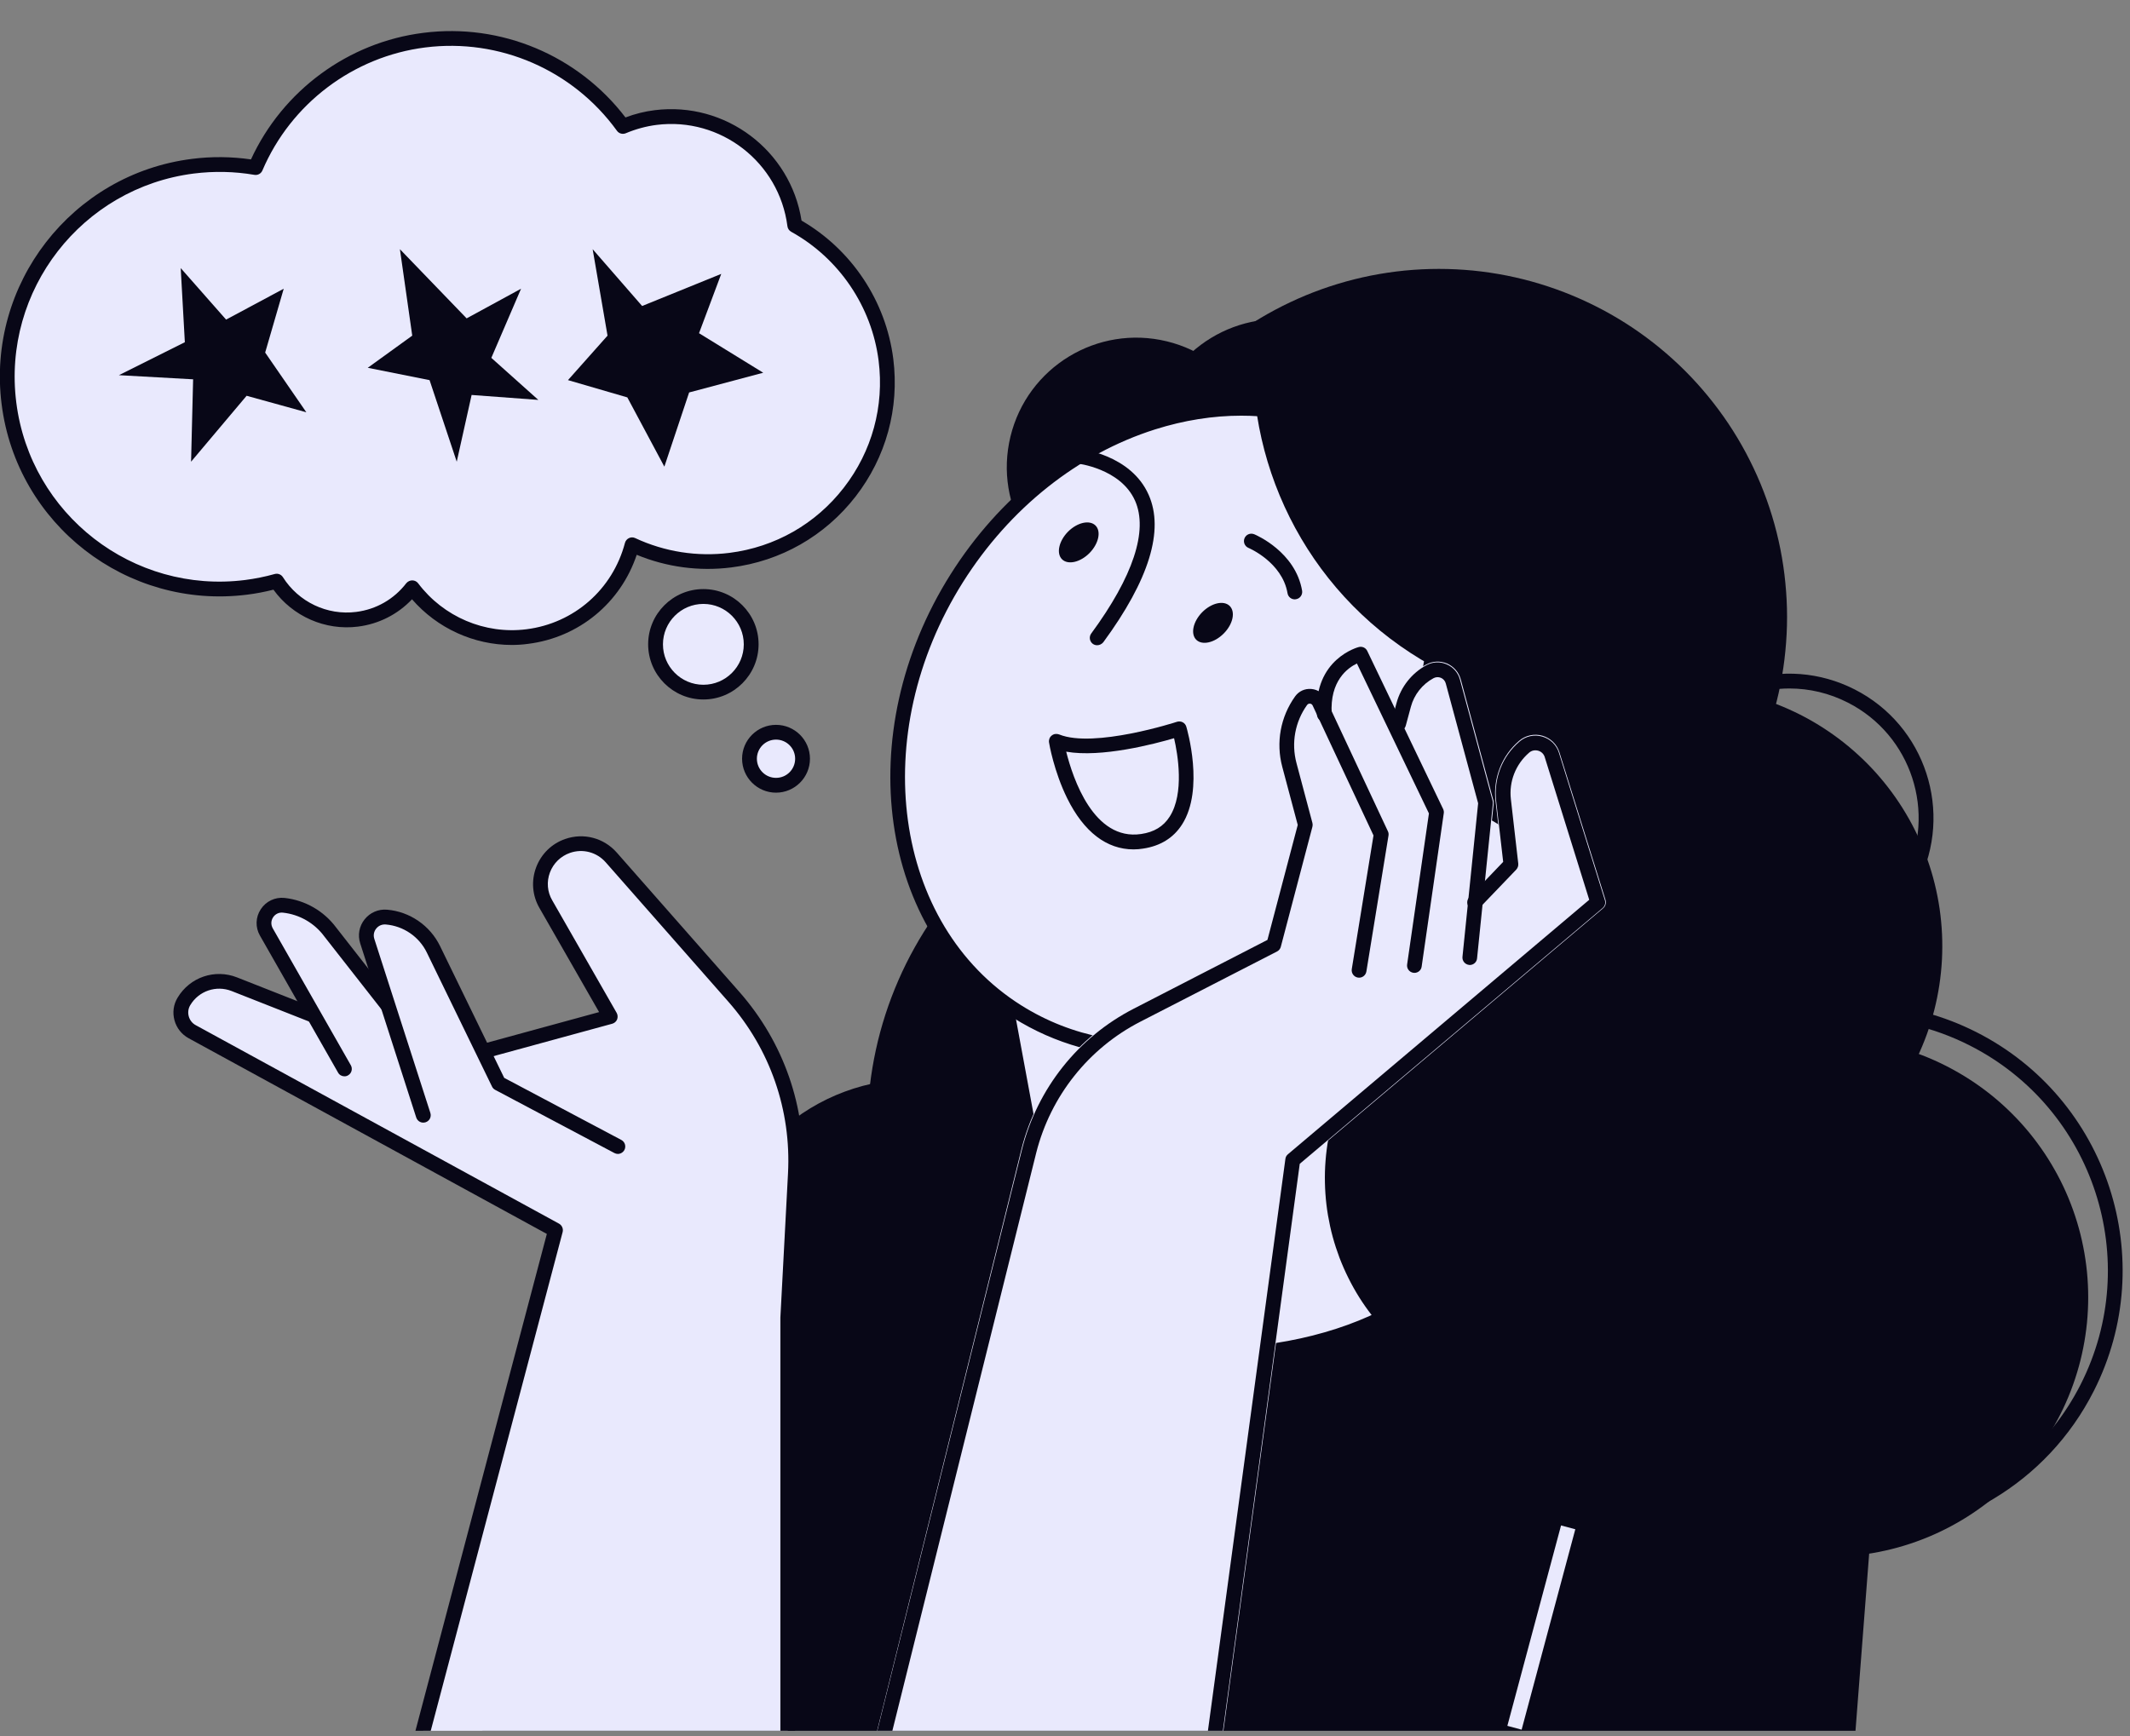 <svg xmlns="http://www.w3.org/2000/svg" xmlns:xlink="http://www.w3.org/1999/xlink" width="287" viewBox="0 0 215.25 175.5" height="234" preserveAspectRatio="xMidYMid meet"><rect x="0" y="0" width="215.25" height="175.5" fill="#808080" stroke="none"/><defs><clipPath id="e4f968d30f"><path d="M 160 101 L 214.488 101 L 214.488 156 L 160 156 Z M 160 101 " clip-rule="nonzero"></path></clipPath><clipPath id="d189170d8f"><path d="M 48 109 L 191 109 L 191 174.945 L 48 174.945 Z M 48 109 " clip-rule="nonzero"></path></clipPath><clipPath id="294b078ac9"><path d="M 152 154 L 160 154 L 160 174.945 L 152 174.945 Z M 152 154 " clip-rule="nonzero"></path></clipPath><clipPath id="439aeb7502"><path d="M 18 85 L 81 85 L 81 174.945 L 18 174.945 Z M 18 85 " clip-rule="nonzero"></path></clipPath><clipPath id="eb7b00d236"><path d="M 17 84 L 82 84 L 82 174.945 L 17 174.945 Z M 17 84 " clip-rule="nonzero"></path></clipPath><clipPath id="a7c288a8d5"><path d="M 88 65 L 163 65 L 163 174.945 L 88 174.945 Z M 88 65 " clip-rule="nonzero"></path></clipPath><clipPath id="6026a26d32"><path d="M 121 74 L 163 74 L 163 174.945 L 121 174.945 Z M 121 74 " clip-rule="nonzero"></path></clipPath><clipPath id="635bc41e88"><path d="M 88 69 L 141 69 L 141 174.945 L 88 174.945 Z M 88 69 " clip-rule="nonzero"></path></clipPath><clipPath id="72e7d03db4"><path d="M 0 3.047 L 90 3.047 L 90 65 L 0 65 Z M 0 3.047 " clip-rule="nonzero"></path></clipPath><clipPath id="cf4a80f032"><path d="M 0 3.047 L 91 3.047 L 91 66 L 0 66 Z M 0 3.047 " clip-rule="nonzero"></path></clipPath></defs><path fill="#080717" d="M 154.816 90.797 C 155.582 91.766 156.297 92.77 156.961 93.805 C 157.629 94.844 158.242 95.91 158.801 97.008 C 159.363 98.105 159.867 99.227 160.316 100.375 C 160.77 101.523 161.16 102.691 161.496 103.875 C 161.832 105.062 162.109 106.262 162.328 107.473 C 162.547 108.688 162.703 109.91 162.801 111.137 C 162.898 112.367 162.938 113.598 162.914 114.828 C 162.891 116.062 162.809 117.289 162.664 118.516 C 162.52 119.738 162.316 120.953 162.055 122.156 C 161.793 123.359 161.469 124.551 161.09 125.723 C 160.711 126.895 160.273 128.047 159.781 129.176 C 159.289 130.305 158.742 131.41 158.141 132.484 C 157.539 133.562 156.887 134.605 156.184 135.617 C 155.48 136.629 154.727 137.605 153.93 138.543 C 153.129 139.48 152.285 140.375 151.398 141.23 C 150.512 142.086 149.582 142.898 148.613 143.66 C 147.648 144.426 146.645 145.141 145.609 145.805 C 144.57 146.473 143.504 147.082 142.406 147.645 C 141.309 148.207 140.184 148.711 139.039 149.16 C 137.891 149.613 136.723 150.004 135.539 150.34 C 134.352 150.676 133.152 150.953 131.938 151.172 C 130.727 151.391 129.504 151.547 128.277 151.645 C 127.047 151.742 125.816 151.781 124.586 151.758 C 123.352 151.734 122.125 151.652 120.898 151.508 C 119.676 151.363 118.461 151.16 117.258 150.898 C 116.051 150.637 114.863 150.312 113.691 149.934 C 112.52 149.555 111.367 149.117 110.238 148.625 C 109.109 148.133 108.004 147.586 106.93 146.984 C 105.852 146.383 104.809 145.73 103.797 145.027 C 102.785 144.324 101.809 143.57 100.871 142.773 C 99.934 141.973 99.035 141.129 98.184 140.242 C 97.328 139.352 96.516 138.426 95.754 137.457 C 94.988 136.492 94.273 135.488 93.609 134.453 C 92.941 133.414 92.328 132.348 91.77 131.25 C 91.207 130.152 90.703 129.027 90.254 127.883 C 89.801 126.734 89.41 125.566 89.074 124.383 C 88.738 123.195 88.461 121.996 88.242 120.781 C 88.023 119.57 87.867 118.348 87.77 117.121 C 87.672 115.891 87.633 114.66 87.656 113.426 C 87.68 112.195 87.762 110.969 87.906 109.742 C 88.051 108.52 88.254 107.305 88.516 106.102 C 88.777 104.895 89.102 103.707 89.48 102.535 C 89.859 101.363 90.297 100.211 90.789 99.082 C 91.281 97.949 91.828 96.848 92.43 95.773 C 93.031 94.695 93.684 93.652 94.387 92.641 C 95.09 91.629 95.844 90.652 96.641 89.715 C 97.441 88.777 98.285 87.879 99.172 87.023 C 100.059 86.168 100.988 85.359 101.953 84.598 C 102.922 83.832 103.926 83.117 104.961 82.453 C 106 81.785 107.066 81.172 108.164 80.613 C 109.262 80.051 110.387 79.547 111.531 79.094 C 112.68 78.645 113.848 78.25 115.031 77.914 C 116.219 77.582 117.418 77.305 118.633 77.086 C 119.844 76.867 121.066 76.711 122.293 76.613 C 123.523 76.512 124.754 76.477 125.984 76.5 C 127.219 76.523 128.445 76.605 129.672 76.75 C 130.895 76.891 132.109 77.098 133.312 77.359 C 134.52 77.621 135.707 77.941 136.879 78.324 C 138.051 78.703 139.203 79.141 140.332 79.633 C 141.461 80.125 142.566 80.672 143.641 81.273 C 144.719 81.875 145.762 82.527 146.773 83.23 C 147.785 83.934 148.762 84.684 149.699 85.484 C 150.637 86.285 151.535 87.129 152.387 88.016 C 153.242 88.902 154.055 89.832 154.816 90.797 Z M 154.816 90.797 " fill-opacity="1" fill-rule="nonzero"></path><path fill="#080717" d="M 136.191 134.141 C 136.191 134.883 136.156 135.625 136.086 136.363 C 136.012 137.105 135.902 137.84 135.758 138.566 C 135.613 139.297 135.434 140.016 135.215 140.727 C 135 141.438 134.75 142.137 134.465 142.82 C 134.184 143.508 133.863 144.18 133.516 144.836 C 133.164 145.488 132.785 146.125 132.371 146.742 C 131.957 147.359 131.516 147.957 131.043 148.531 C 130.574 149.105 130.074 149.656 129.551 150.18 C 129.023 150.707 128.473 151.203 127.898 151.676 C 127.324 152.148 126.73 152.59 126.113 153 C 125.496 153.414 124.859 153.797 124.203 154.145 C 123.547 154.496 122.879 154.812 122.191 155.098 C 121.504 155.383 120.805 155.633 120.094 155.848 C 119.383 156.062 118.664 156.242 117.938 156.387 C 117.207 156.535 116.473 156.641 115.734 156.715 C 114.996 156.789 114.254 156.824 113.512 156.824 C 112.77 156.824 112.027 156.789 111.289 156.715 C 110.547 156.641 109.812 156.535 109.086 156.387 C 108.355 156.242 107.637 156.062 106.926 155.848 C 106.215 155.633 105.516 155.383 104.832 155.098 C 104.145 154.812 103.473 154.496 102.816 154.145 C 102.164 153.797 101.527 153.414 100.91 153 C 100.293 152.59 99.695 152.148 99.121 151.676 C 98.547 151.203 97.996 150.707 97.473 150.18 C 96.945 149.656 96.449 149.105 95.977 148.531 C 95.504 147.957 95.062 147.359 94.652 146.742 C 94.238 146.125 93.855 145.488 93.508 144.836 C 93.156 144.18 92.84 143.508 92.555 142.82 C 92.27 142.137 92.02 141.438 91.805 140.727 C 91.59 140.016 91.41 139.297 91.266 138.566 C 91.117 137.84 91.012 137.105 90.938 136.363 C 90.863 135.625 90.828 134.883 90.828 134.141 C 90.828 133.398 90.863 132.656 90.938 131.918 C 91.012 131.18 91.117 130.445 91.266 129.715 C 91.41 128.988 91.59 128.27 91.805 127.559 C 92.02 126.848 92.27 126.148 92.555 125.461 C 92.84 124.773 93.156 124.105 93.508 123.449 C 93.855 122.793 94.238 122.156 94.652 121.539 C 95.062 120.922 95.504 120.328 95.977 119.754 C 96.449 119.18 96.945 118.629 97.473 118.102 C 97.996 117.578 98.547 117.078 99.121 116.609 C 99.695 116.137 100.293 115.695 100.91 115.281 C 101.527 114.867 102.164 114.488 102.816 114.137 C 103.473 113.789 104.145 113.469 104.832 113.188 C 105.516 112.902 106.215 112.652 106.926 112.438 C 107.637 112.219 108.355 112.039 109.086 111.895 C 109.812 111.75 110.547 111.641 111.289 111.566 C 112.027 111.496 112.77 111.461 113.512 111.461 C 114.254 111.461 114.996 111.496 115.734 111.566 C 116.473 111.641 117.207 111.75 117.938 111.895 C 118.664 112.039 119.383 112.219 120.094 112.438 C 120.805 112.652 121.504 112.902 122.191 113.188 C 122.879 113.469 123.547 113.789 124.203 114.137 C 124.859 114.488 125.496 114.867 126.113 115.281 C 126.73 115.695 127.324 116.137 127.898 116.609 C 128.473 117.078 129.023 117.578 129.551 118.102 C 130.074 118.629 130.574 119.176 131.043 119.754 C 131.516 120.328 131.957 120.922 132.371 121.539 C 132.785 122.156 133.164 122.793 133.516 123.449 C 133.863 124.105 134.184 124.773 134.465 125.461 C 134.75 126.148 135 126.848 135.215 127.559 C 135.434 128.27 135.613 128.988 135.758 129.715 C 135.902 130.445 136.012 131.18 136.086 131.918 C 136.156 132.656 136.191 133.398 136.191 134.141 Z M 136.191 134.141 " fill-opacity="1" fill-rule="nonzero"></path><path fill="#080717" d="M 185.746 74.613 C 186.438 75.129 187.098 75.676 187.73 76.254 C 188.367 76.832 188.973 77.441 189.547 78.078 C 190.121 78.719 190.664 79.383 191.172 80.074 C 191.68 80.766 192.156 81.48 192.594 82.219 C 193.035 82.957 193.438 83.715 193.801 84.496 C 194.164 85.273 194.492 86.066 194.777 86.875 C 195.066 87.688 195.312 88.508 195.516 89.34 C 195.723 90.176 195.887 91.02 196.012 91.867 C 196.133 92.719 196.215 93.574 196.254 94.43 C 196.293 95.289 196.289 96.148 196.246 97.004 C 196.199 97.863 196.113 98.715 195.984 99.566 C 195.855 100.414 195.684 101.258 195.473 102.09 C 195.262 102.922 195.012 103.742 194.719 104.551 C 194.426 105.355 194.094 106.148 193.727 106.926 C 193.355 107.699 192.949 108.453 192.504 109.191 C 192.059 109.926 191.582 110.637 191.066 111.324 C 190.555 112.016 190.008 112.676 189.426 113.309 C 188.848 113.945 188.238 114.551 187.602 115.125 C 186.961 115.699 186.297 116.242 185.605 116.75 C 184.914 117.262 184.199 117.734 183.461 118.172 C 182.723 118.613 181.965 119.016 181.188 119.379 C 180.41 119.742 179.613 120.07 178.805 120.355 C 177.996 120.645 177.172 120.891 176.34 121.094 C 175.504 121.301 174.664 121.465 173.812 121.59 C 172.961 121.711 172.109 121.793 171.25 121.832 C 170.391 121.871 169.535 121.867 168.676 121.824 C 167.816 121.777 166.965 121.691 166.113 121.562 C 165.266 121.434 164.426 121.266 163.594 121.051 C 162.758 120.84 161.938 120.59 161.133 120.297 C 160.324 120.004 159.531 119.672 158.758 119.305 C 157.98 118.934 157.227 118.527 156.492 118.082 C 155.754 117.637 155.043 117.16 154.355 116.645 C 153.668 116.133 153.004 115.586 152.371 115.004 C 151.734 114.426 151.133 113.816 150.555 113.18 C 149.98 112.539 149.441 111.875 148.93 111.184 C 148.422 110.492 147.945 109.777 147.508 109.039 C 147.066 108.301 146.668 107.543 146.301 106.766 C 145.938 105.988 145.609 105.191 145.324 104.383 C 145.039 103.574 144.793 102.75 144.586 101.918 C 144.379 101.082 144.215 100.242 144.09 99.391 C 143.969 98.539 143.887 97.688 143.848 96.828 C 143.809 95.969 143.812 95.113 143.855 94.254 C 143.902 93.398 143.988 92.543 144.117 91.695 C 144.246 90.844 144.418 90.004 144.629 89.172 C 144.84 88.34 145.09 87.52 145.383 86.711 C 145.676 85.902 146.008 85.109 146.375 84.336 C 146.746 83.559 147.152 82.805 147.598 82.07 C 148.043 81.332 148.52 80.621 149.035 79.934 C 149.551 79.246 150.098 78.582 150.676 77.949 C 151.254 77.312 151.863 76.711 152.5 76.137 C 153.141 75.559 153.805 75.02 154.496 74.508 C 155.188 74 155.902 73.523 156.641 73.086 C 157.379 72.648 158.137 72.246 158.914 71.879 C 159.695 71.516 160.488 71.191 161.297 70.902 C 162.105 70.617 162.93 70.371 163.762 70.164 C 164.598 69.957 165.438 69.793 166.289 69.672 C 167.141 69.547 167.992 69.465 168.852 69.426 C 169.711 69.387 170.57 69.391 171.426 69.434 C 172.285 69.48 173.137 69.566 173.988 69.695 C 174.836 69.824 175.676 69.996 176.512 70.207 C 177.344 70.418 178.164 70.672 178.973 70.961 C 179.777 71.254 180.57 71.586 181.348 71.957 C 182.121 72.324 182.875 72.73 183.613 73.176 C 184.348 73.621 185.059 74.102 185.746 74.613 Z M 185.746 74.613 " fill-opacity="1" fill-rule="nonzero"></path><path fill="#080717" d="M 203.344 112.586 C 203.953 113.191 204.527 113.828 205.074 114.492 C 205.617 115.156 206.129 115.848 206.605 116.559 C 207.082 117.273 207.523 118.012 207.93 118.77 C 208.336 119.527 208.703 120.301 209.031 121.094 C 209.359 121.891 209.648 122.695 209.898 123.52 C 210.148 124.34 210.355 125.172 210.523 126.016 C 210.691 126.859 210.816 127.707 210.902 128.562 C 210.984 129.418 211.027 130.273 211.027 131.133 C 211.027 131.992 210.984 132.848 210.902 133.703 C 210.816 134.559 210.691 135.406 210.523 136.25 C 210.355 137.094 210.148 137.926 209.898 138.746 C 209.648 139.57 209.359 140.379 209.031 141.172 C 208.703 141.965 208.336 142.742 207.93 143.496 C 207.523 144.254 207.082 144.992 206.605 145.707 C 206.129 146.422 205.617 147.109 205.074 147.773 C 204.527 148.438 203.953 149.074 203.344 149.68 C 202.738 150.289 202.102 150.863 201.438 151.41 C 200.773 151.953 200.086 152.465 199.371 152.941 C 198.656 153.422 197.918 153.859 197.16 154.266 C 196.402 154.672 195.629 155.039 194.836 155.367 C 194.043 155.695 193.234 155.984 192.41 156.234 C 191.59 156.484 190.758 156.691 189.914 156.859 C 189.07 157.027 188.223 157.152 187.367 157.238 C 186.512 157.32 185.656 157.363 184.797 157.363 C 183.938 157.363 183.082 157.32 182.227 157.238 C 181.371 157.152 180.523 157.027 179.68 156.859 C 178.836 156.691 178.004 156.484 177.184 156.234 C 176.359 155.984 175.555 155.695 174.758 155.367 C 173.965 155.039 173.191 154.672 172.434 154.266 C 171.676 153.859 170.938 153.422 170.223 152.941 C 169.512 152.465 168.82 151.953 168.156 151.41 C 167.492 150.863 166.855 150.289 166.25 149.68 C 165.641 149.074 165.066 148.438 164.52 147.773 C 163.977 147.109 163.465 146.422 162.988 145.707 C 162.512 144.992 162.07 144.254 161.664 143.496 C 161.258 142.742 160.891 141.965 160.562 141.172 C 160.234 140.379 159.945 139.57 159.695 138.746 C 159.445 137.926 159.238 137.094 159.07 136.25 C 158.902 135.406 158.777 134.559 158.691 133.703 C 158.609 132.848 158.566 131.992 158.566 131.133 C 158.566 130.273 158.609 129.418 158.691 128.562 C 158.777 127.707 158.902 126.859 159.07 126.016 C 159.238 125.172 159.445 124.34 159.695 123.52 C 159.945 122.695 160.234 121.891 160.562 121.094 C 160.891 120.301 161.258 119.527 161.664 118.77 C 162.07 118.012 162.512 117.273 162.988 116.559 C 163.465 115.848 163.977 115.156 164.52 114.492 C 165.066 113.828 165.641 113.191 166.25 112.586 C 166.855 111.977 167.492 111.402 168.156 110.855 C 168.82 110.312 169.512 109.801 170.223 109.324 C 170.938 108.848 171.676 108.406 172.434 108 C 173.191 107.594 173.965 107.227 174.758 106.898 C 175.555 106.57 176.359 106.281 177.184 106.031 C 178.004 105.781 178.836 105.574 179.68 105.406 C 180.523 105.238 181.371 105.113 182.227 105.031 C 183.082 104.945 183.938 104.902 184.797 104.902 C 185.656 104.902 186.512 104.945 187.367 105.031 C 188.223 105.113 189.07 105.238 189.914 105.406 C 190.758 105.574 191.59 105.781 192.41 106.031 C 193.234 106.281 194.043 106.57 194.836 106.898 C 195.629 107.227 196.402 107.594 197.16 108 C 197.918 108.406 198.656 108.848 199.371 109.324 C 200.086 109.801 200.773 110.312 201.438 110.855 C 202.102 111.402 202.738 111.977 203.344 112.586 Z M 203.344 112.586 " fill-opacity="1" fill-rule="nonzero"></path><g clip-path="url(#e4f968d30f)"><path fill="#080717" d="M 187.488 155.375 C 183.387 155.375 179.227 154.434 175.324 152.457 C 162.059 145.727 156.738 129.457 163.469 116.188 C 170.199 102.922 186.465 97.605 199.738 104.332 C 213.004 111.062 218.32 127.332 211.59 140.602 C 206.84 149.977 197.332 155.375 187.488 155.375 Z M 187.57 102.922 C 178.273 102.922 169.297 108.023 164.805 116.875 C 158.449 129.406 163.469 144.77 176 151.133 C 188.535 157.488 203.898 152.469 210.262 139.938 C 216.617 127.406 211.598 112.043 199.066 105.68 C 195.375 103.805 191.449 102.922 187.57 102.922 Z M 210.926 140.273 Z M 210.926 140.273 " fill-opacity="1" fill-rule="nonzero"></path></g><path fill="#080717" d="M 180.797 97.246 C 178.578 97.246 176.34 96.738 174.223 95.672 C 170.75 93.906 168.176 90.906 166.965 87.199 C 165.754 83.504 166.062 79.551 167.824 76.078 C 169.586 72.605 172.59 70.031 176.293 68.82 C 179.992 67.609 183.941 67.918 187.414 69.68 C 194.578 73.316 197.453 82.098 193.816 89.27 C 191.246 94.324 186.113 97.246 180.797 97.246 Z M 180.836 69.59 C 179.469 69.59 178.094 69.805 176.758 70.246 C 173.434 71.328 170.738 73.645 169.152 76.758 C 167.57 79.875 167.301 83.422 168.383 86.738 C 169.465 90.062 171.781 92.758 174.898 94.34 C 181.328 97.605 189.215 95.027 192.477 88.598 C 195.742 82.168 193.164 74.281 186.734 71.016 C 184.875 70.066 182.859 69.59 180.836 69.59 Z M 193.148 88.926 Z M 193.148 88.926 " fill-opacity="1" fill-rule="nonzero"></path><path fill="#080717" d="M 170.289 37.484 C 171.102 38.301 171.875 39.152 172.605 40.043 C 173.336 40.934 174.023 41.859 174.664 42.816 C 175.305 43.777 175.895 44.762 176.438 45.777 C 176.98 46.797 177.473 47.836 177.914 48.898 C 178.355 49.965 178.742 51.047 179.078 52.152 C 179.414 53.254 179.691 54.371 179.918 55.5 C 180.141 56.633 180.312 57.77 180.422 58.918 C 180.535 60.062 180.594 61.211 180.594 62.363 C 180.594 63.516 180.535 64.668 180.422 65.812 C 180.312 66.961 180.141 68.098 179.918 69.23 C 179.691 70.359 179.414 71.477 179.078 72.578 C 178.742 73.68 178.355 74.766 177.914 75.828 C 177.473 76.895 176.98 77.934 176.438 78.953 C 175.895 79.969 175.305 80.953 174.664 81.914 C 174.023 82.871 173.336 83.797 172.605 84.688 C 171.875 85.578 171.102 86.43 170.289 87.246 C 169.473 88.059 168.621 88.832 167.73 89.562 C 166.84 90.293 165.914 90.98 164.957 91.621 C 163.996 92.262 163.012 92.852 161.996 93.395 C 160.977 93.938 159.938 94.43 158.871 94.871 C 157.809 95.312 156.723 95.699 155.621 96.035 C 154.52 96.371 153.402 96.648 152.273 96.875 C 151.141 97.098 150.004 97.27 148.855 97.379 C 147.711 97.492 146.559 97.551 145.406 97.551 C 144.254 97.551 143.105 97.492 141.961 97.379 C 140.812 97.27 139.676 97.098 138.543 96.875 C 137.414 96.648 136.297 96.371 135.195 96.035 C 134.09 95.699 133.008 95.312 131.941 94.871 C 130.879 94.43 129.84 93.938 128.82 93.395 C 127.805 92.852 126.82 92.262 125.859 91.621 C 124.902 90.98 123.977 90.293 123.086 89.562 C 122.195 88.832 121.344 88.059 120.527 87.246 C 119.715 86.43 118.941 85.578 118.211 84.688 C 117.48 83.797 116.793 82.871 116.152 81.914 C 115.512 80.953 114.922 79.969 114.379 78.953 C 113.836 77.934 113.344 76.895 112.902 75.828 C 112.461 74.766 112.074 73.68 111.738 72.578 C 111.402 71.477 111.125 70.359 110.898 69.23 C 110.676 68.098 110.504 66.961 110.391 65.812 C 110.281 64.668 110.223 63.516 110.223 62.363 C 110.223 61.211 110.281 60.062 110.391 58.918 C 110.504 57.77 110.676 56.633 110.898 55.5 C 111.125 54.371 111.402 53.254 111.738 52.152 C 112.074 51.047 112.461 49.965 112.902 48.902 C 113.344 47.836 113.836 46.797 114.379 45.777 C 114.922 44.762 115.512 43.777 116.152 42.816 C 116.793 41.859 117.48 40.934 118.211 40.043 C 118.941 39.152 119.715 38.301 120.527 37.484 C 121.344 36.672 122.195 35.898 123.086 35.168 C 123.977 34.438 124.902 33.75 125.859 33.109 C 126.82 32.469 127.805 31.879 128.82 31.336 C 129.84 30.793 130.879 30.301 131.941 29.859 C 133.008 29.418 134.09 29.031 135.195 28.695 C 136.297 28.359 137.414 28.082 138.543 27.855 C 139.676 27.633 140.812 27.461 141.961 27.348 C 143.105 27.238 144.254 27.18 145.406 27.18 C 146.559 27.18 147.711 27.238 148.855 27.348 C 150.004 27.461 151.141 27.633 152.273 27.855 C 153.402 28.082 154.52 28.359 155.621 28.695 C 156.723 29.031 157.809 29.418 158.871 29.859 C 159.938 30.301 160.977 30.793 161.996 31.336 C 163.012 31.879 163.996 32.469 164.957 33.109 C 165.914 33.75 166.84 34.438 167.73 35.168 C 168.621 35.898 169.473 36.672 170.289 37.484 Z M 170.289 37.484 " fill-opacity="1" fill-rule="nonzero"></path><g clip-path="url(#d189170d8f)"><path fill="#080717" d="M 187.414 176.184 L 48.152 176.184 L 74.055 120.766 C 78.742 110.727 90.625 106.312 100.73 110.863 L 118.688 118.941 L 166.211 113.586 C 179.84 112.051 191.5 123.305 190.438 136.98 Z M 187.414 176.184 " fill-opacity="1" fill-rule="nonzero"></path></g><path fill="#080717" d="M 112.578 100.473 L 125.078 103.504 C 139.449 106.992 154.059 98.09 157.547 83.719 L 158.75 78.77 C 163.117 60.777 151.969 42.477 133.977 38.109 L 131.406 42.73 C 120.129 39.992 108.656 46.98 105.922 58.258 L 100.492 80.637 C 98.355 89.418 103.793 98.344 112.578 100.473 Z M 112.578 100.473 " fill-opacity="1" fill-rule="nonzero"></path><path fill="#e9e9fd" d="M 150.062 118.867 L 140.84 118.465 L 130.504 72.523 L 97.57 79.59 L 104.465 116.867 C 104.465 116.867 106.527 137.031 122.039 137.031 C 137.547 137.031 150.113 129.375 150.113 119.945 C 150.121 119.57 150.102 119.219 150.062 118.867 Z M 150.062 118.867 " fill-opacity="1" fill-rule="nonzero"></path><path fill="#080717" d="M 122.047 137.773 C 106.051 137.773 103.758 117.148 103.734 116.941 L 96.848 79.723 C 96.773 79.328 97.027 78.941 97.422 78.859 L 130.352 71.793 C 130.758 71.703 131.152 71.957 131.242 72.359 L 141.453 117.746 L 150.109 118.129 C 150.48 118.145 150.781 118.426 150.816 118.801 C 150.863 119.234 150.883 119.594 150.883 119.945 C 150.871 129.766 137.941 137.773 122.047 137.773 Z M 98.438 80.156 L 105.207 116.723 C 105.234 116.977 107.395 136.277 122.039 136.277 C 137.113 136.277 149.367 128.945 149.367 119.938 C 149.367 119.824 149.367 119.703 149.359 119.586 L 140.793 119.211 C 140.457 119.195 140.176 118.957 140.098 118.629 L 129.926 73.414 Z M 98.438 80.156 " fill-opacity="1" fill-rule="nonzero"></path><path fill="#080717" d="M 148.332 43.035 C 148.766 43.746 149.125 44.496 149.414 45.281 C 149.699 46.066 149.906 46.871 150.035 47.695 C 150.164 48.52 150.211 49.348 150.176 50.184 C 150.141 51.02 150.027 51.84 149.828 52.652 C 149.633 53.465 149.359 54.25 149.008 55.008 C 148.656 55.766 148.234 56.48 147.742 57.156 C 147.25 57.828 146.695 58.449 146.078 59.016 C 145.465 59.578 144.801 60.078 144.09 60.516 C 143.375 60.949 142.625 61.309 141.844 61.598 C 141.059 61.883 140.254 62.094 139.43 62.219 C 138.602 62.348 137.773 62.395 136.938 62.363 C 136.105 62.328 135.281 62.211 134.469 62.016 C 133.656 61.816 132.875 61.543 132.117 61.191 C 131.359 60.84 130.641 60.418 129.969 59.926 C 129.293 59.434 128.672 58.879 128.109 58.266 C 127.543 57.648 127.043 56.984 126.609 56.273 C 126.172 55.559 125.812 54.812 125.527 54.027 C 125.238 53.242 125.031 52.438 124.902 51.613 C 124.773 50.785 124.727 49.957 124.762 49.121 C 124.797 48.289 124.91 47.465 125.109 46.652 C 125.305 45.844 125.578 45.059 125.93 44.301 C 126.281 43.543 126.703 42.828 127.199 42.152 C 127.691 41.477 128.242 40.859 128.859 40.293 C 129.473 39.727 130.137 39.227 130.852 38.793 C 131.562 38.359 132.312 37.996 133.098 37.711 C 133.879 37.422 134.684 37.215 135.512 37.086 C 136.336 36.957 137.164 36.91 138 36.945 C 138.836 36.98 139.656 37.098 140.469 37.293 C 141.281 37.488 142.066 37.766 142.824 38.117 C 143.578 38.469 144.297 38.891 144.969 39.383 C 145.645 39.875 146.266 40.43 146.832 41.043 C 147.395 41.656 147.895 42.32 148.332 43.035 Z M 148.332 43.035 " fill-opacity="1" fill-rule="nonzero"></path><path fill="#080717" d="M 136.703 42.828 C 149.66 47.773 157.352 61.477 154.516 75.309 C 151.012 76.578 147.059 76.871 143.102 75.906 C 132.816 73.414 126.41 63.457 128.785 53.68 C 129.918 49.02 132.848 45.242 136.703 42.828 Z M 136.703 42.828 " fill-opacity="1" fill-rule="nonzero"></path><path fill="#080717" d="M 152.578 62.098 C 156.852 75.297 151.004 89.883 138.449 96.344 C 135.266 94.406 132.562 91.512 130.832 87.828 C 126.328 78.254 130.062 67.02 139.172 62.734 C 143.504 60.703 148.277 60.605 152.578 62.098 Z M 152.578 62.098 " fill-opacity="1" fill-rule="nonzero"></path><path fill="#080717" d="M 138.91 41.988 C 139.438 42.637 139.895 43.332 140.285 44.07 C 140.676 44.809 140.988 45.578 141.227 46.379 C 141.465 47.18 141.621 47.996 141.699 48.828 C 141.777 49.656 141.773 50.488 141.684 51.32 C 141.598 52.148 141.434 52.965 141.184 53.762 C 140.938 54.559 140.617 55.328 140.219 56.062 C 139.82 56.797 139.355 57.484 138.82 58.125 C 138.289 58.77 137.699 59.352 137.051 59.879 C 136.402 60.406 135.707 60.863 134.969 61.254 C 134.23 61.645 133.461 61.957 132.66 62.195 C 131.859 62.434 131.043 62.59 130.211 62.668 C 129.379 62.746 128.547 62.742 127.719 62.652 C 126.887 62.566 126.074 62.402 125.273 62.152 C 124.477 61.906 123.711 61.586 122.977 61.188 C 122.242 60.789 121.555 60.324 120.91 59.789 C 120.27 59.258 119.684 58.664 119.156 58.016 C 118.633 57.367 118.172 56.676 117.785 55.938 C 117.395 55.199 117.082 54.43 116.844 53.629 C 116.605 52.828 116.445 52.012 116.371 51.18 C 116.293 50.348 116.297 49.516 116.383 48.688 C 116.469 47.855 116.637 47.043 116.883 46.242 C 117.129 45.445 117.453 44.68 117.852 43.945 C 118.25 43.211 118.715 42.523 119.246 41.879 C 119.781 41.238 120.371 40.652 121.02 40.125 C 121.668 39.602 122.363 39.141 123.102 38.754 C 123.84 38.363 124.609 38.051 125.41 37.812 C 126.211 37.574 127.027 37.414 127.859 37.34 C 128.688 37.262 129.52 37.266 130.352 37.352 C 131.184 37.438 131.996 37.605 132.793 37.852 C 133.59 38.098 134.359 38.422 135.094 38.82 C 135.828 39.215 136.516 39.684 137.156 40.215 C 137.801 40.75 138.387 41.34 138.91 41.988 Z M 138.91 41.988 " fill-opacity="1" fill-rule="nonzero"></path><path fill="#080717" d="M 102.113 44.129 C 100.41 51.148 104.719 58.223 111.742 59.926 C 118.762 61.629 125.836 57.316 127.535 50.297 C 129.238 43.277 124.93 36.203 117.91 34.5 C 110.891 32.797 103.816 37.105 102.113 44.129 Z M 102.113 44.129 " fill-opacity="1" fill-rule="nonzero"></path><path fill="#080717" d="M 116.469 42.254 C 114.766 49.273 119.074 56.348 126.094 58.051 C 133.117 59.754 140.188 55.441 141.891 48.422 C 143.594 41.402 139.285 34.328 132.266 32.625 C 125.242 30.922 118.172 35.234 116.469 42.254 Z M 116.469 42.254 " fill-opacity="1" fill-rule="nonzero"></path><path fill="#080717" d="M 160.922 62.539 C 160.789 62.539 160.652 62.5 160.527 62.426 C 160.488 62.402 156.801 60.164 153.676 62.047 C 153.328 62.262 152.863 62.145 152.656 61.793 C 152.438 61.441 152.559 60.977 152.91 60.77 C 156.82 58.402 161.141 61.043 161.316 61.156 C 161.668 61.375 161.773 61.836 161.559 62.188 C 161.414 62.41 161.168 62.539 160.922 62.539 Z M 160.922 62.539 " fill-opacity="1" fill-rule="nonzero"></path><path fill="#080717" d="M 154.246 61.68 C 153.844 61.68 153.422 61.641 153 61.559 C 152.594 61.484 152.324 61.098 152.402 60.688 C 152.477 60.281 152.863 60.016 153.273 60.09 C 156.859 60.762 159.527 57.371 159.555 57.332 C 159.809 57.004 160.281 56.945 160.602 57.199 C 160.93 57.453 160.988 57.914 160.734 58.242 C 160.617 58.41 158.055 61.68 154.246 61.68 Z M 154.246 61.68 " fill-opacity="1" fill-rule="nonzero"></path><path fill="#e9e9fd" d="M 96.699 58.445 C 106.652 42.656 125.527 36.676 138.859 45.082 C 150.129 52.195 153.828 67.305 148.688 81.344 C 149.004 81.418 149.309 81.496 149.621 81.598 C 154.32 83.203 157.156 88.23 156.098 93.078 C 154.91 98.531 149.473 101.906 144.082 100.598 C 141.707 100.023 139.758 98.629 138.426 96.789 C 128.039 106.418 113.609 109.047 102.816 102.242 C 89.477 93.848 86.742 74.234 96.699 58.445 Z M 96.699 58.445 " fill-opacity="1" fill-rule="nonzero"></path><path fill="#080717" d="M 116.305 106.828 C 111.398 106.828 106.617 105.535 102.41 102.887 C 88.75 94.273 85.906 74.16 96.062 58.051 C 100.969 50.266 108.156 44.562 116.281 41.984 C 124.461 39.395 132.617 40.273 139.254 44.457 C 150.406 51.492 154.625 66.363 149.66 80.836 C 149.727 80.859 149.793 80.883 149.859 80.902 C 154.902 82.629 157.965 88.051 156.828 93.25 C 156.211 96.082 154.523 98.484 152.07 100.016 C 149.621 101.547 146.719 102.02 143.91 101.34 C 141.742 100.816 139.793 99.598 138.336 97.895 C 131.727 103.773 123.855 106.828 116.305 106.828 Z M 125.43 42.016 C 122.586 42.016 119.664 42.477 116.73 43.402 C 108.934 45.875 102.039 51.359 97.316 58.84 C 87.602 74.258 90.238 93.445 103.195 101.613 C 113.488 108.105 127.441 105.945 137.902 96.246 C 138.059 96.102 138.277 96.027 138.484 96.051 C 138.695 96.074 138.891 96.184 139.016 96.355 C 140.301 98.121 142.152 99.375 144.246 99.883 C 146.664 100.473 149.152 100.07 151.266 98.746 C 153.371 97.426 154.828 95.363 155.359 92.93 C 156.336 88.457 153.699 83.793 149.367 82.316 C 149.086 82.219 148.793 82.145 148.508 82.078 C 148.301 82.023 148.121 81.891 148.023 81.703 C 147.918 81.516 147.906 81.293 147.98 81.09 C 153.125 67.043 149.203 52.492 138.457 45.719 C 134.566 43.262 130.113 42.016 125.43 42.016 Z M 125.43 42.016 " fill-opacity="1" fill-rule="nonzero"></path><path fill="#080717" d="M 123.668 64.031 C 122.734 64.973 121.496 65.258 120.891 64.668 C 120.293 64.078 120.562 62.828 121.488 61.883 C 122.422 60.941 123.66 60.656 124.266 61.246 C 124.871 61.844 124.602 63.09 123.668 64.031 Z M 123.668 64.031 " fill-opacity="1" fill-rule="nonzero"></path><path fill="#080717" d="M 110.105 55.898 C 109.172 56.84 107.93 57.125 107.328 56.535 C 106.73 55.945 106.996 54.695 107.926 53.746 C 108.859 52.809 110.098 52.523 110.703 53.113 C 111.301 53.703 111.031 54.949 110.105 55.898 Z M 110.105 55.898 " fill-opacity="1" fill-rule="nonzero"></path><path fill="#080717" d="M 130.844 60.582 C 130.488 60.582 130.172 60.328 130.113 59.961 C 129.574 56.824 126.207 55.398 126.172 55.383 C 125.789 55.227 125.609 54.785 125.766 54.406 C 125.922 54.023 126.355 53.844 126.746 54 C 126.918 54.07 130.914 55.773 131.586 59.707 C 131.652 60.109 131.383 60.5 130.973 60.566 C 130.93 60.574 130.883 60.582 130.844 60.582 Z M 130.844 60.582 " fill-opacity="1" fill-rule="nonzero"></path><path fill="#080717" d="M 114.555 85.855 C 111.832 85.855 109.531 84.094 107.848 80.695 C 106.504 77.969 106.027 75.168 106.012 75.047 C 105.969 74.781 106.07 74.512 106.281 74.348 C 106.488 74.176 106.773 74.137 107.027 74.234 C 110.555 75.668 118.859 72.988 118.941 72.957 C 119.133 72.898 119.336 72.914 119.516 73.004 C 119.695 73.094 119.828 73.258 119.883 73.449 C 119.957 73.703 121.734 79.77 119.457 83.332 C 118.59 84.691 117.266 85.512 115.527 85.773 C 115.207 85.828 114.879 85.855 114.555 85.855 Z M 107.746 75.977 C 108.418 78.664 110.523 85.012 115.316 84.301 C 116.633 84.109 117.574 83.535 118.207 82.539 C 119.703 80.188 119.023 76.234 118.648 74.617 C 116.664 75.199 111.293 76.609 107.746 75.977 Z M 107.746 75.977 " fill-opacity="1" fill-rule="nonzero"></path><path fill="#080717" d="M 146.516 68.141 L 136.105 84.758 C 135.773 85.281 135.715 85.93 135.938 86.5 C 136.379 87.617 137.723 88.074 138.754 87.445 L 148.75 81.352 Z M 146.516 68.141 " fill-opacity="1" fill-rule="nonzero"></path><path fill="#080717" d="M 142.727 90.562 C 142.617 90.562 142.512 90.539 142.398 90.488 C 142.027 90.309 141.879 89.859 142.055 89.492 C 142.133 89.328 144.004 85.543 147.875 85.102 C 148.285 85.059 148.652 85.348 148.703 85.758 C 148.75 86.168 148.457 86.535 148.047 86.59 C 145.008 86.93 143.414 90.113 143.402 90.145 C 143.273 90.406 143.004 90.562 142.727 90.562 Z M 142.727 90.562 " fill-opacity="1" fill-rule="nonzero"></path><path fill="#080717" d="M 156.402 56.391 C 159.621 63.137 160.637 70.977 158.75 78.762 L 157.844 82.48 C 156.473 82.602 155.059 82.512 153.641 82.168 C 146.621 80.465 142.309 73.391 144.012 66.371 C 145.441 60.5 150.629 56.535 156.402 56.391 Z M 156.402 56.391 " fill-opacity="1" fill-rule="nonzero"></path><path fill="#080717" d="M 110.875 65.219 C 110.719 65.219 110.566 65.176 110.434 65.078 C 110.105 64.832 110.031 64.367 110.277 64.031 C 114.512 58.273 116.043 53.637 114.707 50.617 C 113.25 47.332 108.859 46.848 108.82 46.84 C 108.41 46.793 108.109 46.43 108.156 46.016 C 108.199 45.605 108.559 45.309 108.977 45.352 C 109.195 45.375 114.281 45.941 116.078 50.012 C 117.672 53.598 116.125 58.617 111.492 64.922 C 111.328 65.117 111.098 65.219 110.875 65.219 Z M 110.875 65.219 " fill-opacity="1" fill-rule="nonzero"></path><g clip-path="url(#294b078ac9)"><path fill="#e9e9fd" d="M 152.328 174.445 L 157.754 154.188 L 159.195 154.574 L 153.77 174.832 Z M 152.328 174.445 " fill-opacity="1" fill-rule="nonzero"></path></g><path fill="#080717" d="M 166.188 71.449 C 166.418 58.402 159.348 45.734 146.926 39.43 C 140.414 36.121 133.355 35.039 126.609 35.898 C 126.379 48.945 133.453 61.613 145.871 67.918 C 152.395 71.219 159.449 72.309 166.188 71.449 Z M 166.188 71.449 " fill-opacity="1" fill-rule="nonzero"></path><g clip-path="url(#439aeb7502)"><path fill="#e9e9fd" d="M 79.609 177.094 L 79.609 133.164 L 80.379 118.645 C 80.723 112.102 78.496 105.68 74.164 100.758 L 61.766 86.664 C 60.668 85.414 58.93 84.961 57.359 85.504 C 54.949 86.34 53.887 89.172 55.156 91.391 L 61.668 102.773 L 44.148 107.559 L 23.684 99.488 C 21.793 98.738 19.637 99.473 18.59 101.219 C 17.949 102.293 18.328 103.691 19.426 104.297 L 56.137 124.359 L 42.191 177.102 L 79.609 177.102 Z M 79.609 177.094 " fill-opacity="1" fill-rule="nonzero"></path></g><g clip-path="url(#eb7b00d236)"><path fill="#080717" d="M 42.191 177.84 C 42.133 177.84 42.062 177.836 41.996 177.82 C 41.602 177.715 41.363 177.305 41.465 176.906 L 55.262 124.723 L 19.066 104.945 C 18.359 104.559 17.844 103.906 17.633 103.133 C 17.418 102.348 17.527 101.531 17.949 100.84 C 19.188 98.77 21.711 97.91 23.953 98.793 L 44.191 106.77 L 60.543 102.301 L 54.508 91.766 C 53.789 90.516 53.672 89.023 54.18 87.672 C 54.688 86.32 55.754 85.273 57.113 84.805 C 58.98 84.152 61.02 84.691 62.328 86.176 L 74.727 100.27 C 79.207 105.371 81.484 111.914 81.125 118.688 L 80.355 133.207 L 80.355 177.102 C 80.355 177.512 80.02 177.848 79.609 177.848 C 79.199 177.848 78.863 177.512 78.863 177.102 L 78.863 133.172 L 79.633 118.605 C 79.969 112.223 77.832 106.051 73.605 101.25 L 61.207 87.156 C 60.305 86.133 58.891 85.758 57.605 86.207 C 56.664 86.535 55.926 87.254 55.574 88.188 C 55.223 89.121 55.305 90.152 55.809 91.008 L 62.32 102.383 C 62.43 102.586 62.445 102.824 62.363 103.043 C 62.273 103.258 62.094 103.414 61.871 103.477 L 44.352 108.262 C 44.191 108.309 44.027 108.293 43.879 108.238 L 23.406 100.172 C 21.848 99.562 20.09 100.16 19.23 101.594 C 19.023 101.938 18.969 102.34 19.074 102.727 C 19.18 103.117 19.434 103.438 19.785 103.625 L 56.492 123.684 C 56.793 123.852 56.941 124.199 56.859 124.531 L 42.914 177.273 C 42.824 177.625 42.52 177.84 42.191 177.84 Z M 42.191 177.84 " fill-opacity="1" fill-rule="nonzero"></path></g><path fill="#e9e9fd" d="M 34.812 108.047 L 26.918 94.199 C 26.188 92.922 27.215 91.352 28.68 91.512 C 30.547 91.711 32.242 92.691 33.363 94.199 L 43.035 106.566 Z M 34.812 108.047 " fill-opacity="1" fill-rule="nonzero"></path><path fill="#080717" d="M 34.812 108.793 C 34.551 108.793 34.297 108.66 34.164 108.418 L 26.27 94.57 C 25.789 93.734 25.82 92.711 26.352 91.906 C 26.879 91.098 27.797 90.66 28.762 90.762 C 30.832 90.988 32.727 92.078 33.969 93.75 L 43.633 106.105 C 43.887 106.426 43.828 106.895 43.504 107.148 C 43.184 107.402 42.715 107.344 42.461 107.023 L 32.773 94.652 C 31.773 93.297 30.258 92.43 28.598 92.25 C 28.195 92.203 27.82 92.383 27.598 92.719 C 27.375 93.062 27.367 93.473 27.559 93.824 L 35.453 107.672 C 35.656 108.031 35.535 108.488 35.18 108.688 C 35.066 108.762 34.938 108.793 34.812 108.793 Z M 34.812 108.793 " fill-opacity="1" fill-rule="nonzero"></path><path fill="#e9e9fd" d="M 62.438 115.887 L 50.391 109.496 L 43.805 95.953 C 42.906 94.109 41.102 92.871 39.047 92.699 C 37.727 92.586 36.711 93.863 37.121 95.125 L 42.781 112.723 Z M 62.438 115.887 " fill-opacity="1" fill-rule="nonzero"></path><path fill="#080717" d="M 62.438 116.637 C 62.32 116.637 62.199 116.605 62.09 116.547 L 50.039 110.16 C 49.898 110.086 49.785 109.965 49.719 109.824 L 43.133 96.281 C 42.355 94.676 40.766 93.594 38.988 93.445 C 38.605 93.414 38.254 93.562 38.016 93.863 C 37.777 94.16 37.711 94.543 37.828 94.902 L 43.492 112.496 C 43.617 112.895 43.402 113.312 43.004 113.438 C 42.609 113.566 42.191 113.348 42.062 112.953 L 36.402 95.355 C 36.133 94.52 36.297 93.617 36.844 92.93 C 37.391 92.242 38.234 91.875 39.105 91.949 C 41.406 92.137 43.461 93.551 44.469 95.625 L 50.953 108.949 L 62.789 115.223 C 63.156 115.418 63.289 115.867 63.105 116.23 C 62.969 116.484 62.707 116.637 62.438 116.637 Z M 62.438 116.637 " fill-opacity="1" fill-rule="nonzero"></path><path fill="#080717" d="M 176.816 108.98 C 177.148 109.645 177.445 110.324 177.711 111.016 C 177.973 111.711 178.203 112.414 178.398 113.129 C 178.594 113.848 178.754 114.57 178.875 115.301 C 179 116.031 179.086 116.77 179.137 117.508 C 179.191 118.25 179.203 118.988 179.184 119.73 C 179.16 120.473 179.105 121.211 179.012 121.949 C 178.914 122.684 178.785 123.414 178.621 124.137 C 178.453 124.859 178.254 125.574 178.02 126.277 C 177.781 126.98 177.512 127.672 177.207 128.348 C 176.906 129.023 176.57 129.684 176.199 130.328 C 175.832 130.973 175.434 131.598 175.004 132.203 C 174.574 132.805 174.113 133.387 173.629 133.949 C 173.141 134.508 172.629 135.043 172.086 135.551 C 171.547 136.059 170.984 136.543 170.398 136.996 C 169.812 137.449 169.203 137.875 168.574 138.27 C 167.945 138.66 167.301 139.023 166.637 139.355 C 165.973 139.688 165.293 139.984 164.598 140.246 C 163.906 140.512 163.203 140.742 162.484 140.934 C 161.77 141.129 161.047 141.289 160.316 141.414 C 159.582 141.535 158.848 141.625 158.105 141.676 C 157.367 141.727 156.625 141.742 155.883 141.719 C 155.145 141.699 154.402 141.641 153.668 141.547 C 152.934 141.453 152.203 141.324 151.48 141.156 C 150.758 140.992 150.043 140.789 149.34 140.555 C 148.637 140.32 147.945 140.051 147.27 139.746 C 146.594 139.441 145.93 139.105 145.289 138.738 C 144.645 138.367 144.02 137.969 143.414 137.539 C 142.809 137.109 142.227 136.652 141.668 136.164 C 141.109 135.676 140.574 135.164 140.066 134.625 C 139.555 134.086 139.074 133.523 138.621 132.934 C 138.168 132.348 137.742 131.742 137.348 131.113 C 136.953 130.484 136.59 129.836 136.262 129.172 C 135.93 128.508 135.633 127.828 135.367 127.137 C 135.105 126.441 134.875 125.738 134.68 125.023 C 134.484 124.305 134.328 123.582 134.203 122.852 C 134.078 122.121 133.992 121.383 133.941 120.645 C 133.891 119.902 133.875 119.164 133.895 118.422 C 133.918 117.68 133.977 116.941 134.07 116.203 C 134.164 115.469 134.293 114.738 134.457 114.016 C 134.625 113.293 134.824 112.578 135.062 111.875 C 135.297 111.172 135.566 110.484 135.871 109.805 C 136.172 109.129 136.512 108.469 136.879 107.824 C 137.246 107.18 137.645 106.555 138.074 105.953 C 138.504 105.348 138.965 104.766 139.453 104.203 C 139.938 103.645 140.453 103.109 140.992 102.602 C 141.531 102.094 142.094 101.609 142.68 101.156 C 143.27 100.703 143.875 100.277 144.504 99.883 C 145.133 99.492 145.777 99.129 146.441 98.797 C 147.105 98.469 147.785 98.168 148.48 97.906 C 149.172 97.641 149.879 97.414 150.594 97.219 C 151.309 97.023 152.031 96.863 152.766 96.738 C 153.496 96.617 154.23 96.527 154.973 96.477 C 155.711 96.426 156.453 96.41 157.195 96.434 C 157.938 96.453 158.676 96.512 159.41 96.605 C 160.148 96.699 160.875 96.828 161.602 96.996 C 162.324 97.16 163.035 97.363 163.738 97.598 C 164.441 97.832 165.133 98.102 165.809 98.406 C 166.488 98.711 167.148 99.047 167.793 99.414 C 168.434 99.785 169.059 100.184 169.664 100.613 C 170.27 101.043 170.852 101.5 171.41 101.988 C 171.969 102.477 172.504 102.988 173.016 103.527 C 173.523 104.066 174.004 104.629 174.457 105.219 C 174.914 105.805 175.336 106.414 175.73 107.039 C 176.125 107.668 176.488 108.316 176.816 108.98 Z M 176.816 108.98 " fill-opacity="1" fill-rule="nonzero"></path><g clip-path="url(#a7c288a8d5)"><path fill="#e9e9fd" d="M 162.246 90.957 L 157.598 76.059 C 157.344 75.234 156.695 74.609 155.875 74.367 C 155.051 74.129 154.164 74.324 153.512 74.883 C 151.758 76.387 150.871 78.664 151.133 80.957 L 151.832 87.082 L 150.168 88.812 L 150.945 81.219 C 150.953 81.121 150.945 81.016 150.922 80.918 L 147.621 68.672 C 147.426 67.953 146.918 67.371 146.238 67.07 C 145.551 66.781 144.781 66.812 144.125 67.168 C 142.633 67.977 141.52 69.387 141.078 71.031 L 140.973 71.426 L 138.254 65.766 C 138.09 65.422 137.703 65.234 137.328 65.324 C 136.043 65.629 133.898 66.93 133.227 69.77 C 133.02 69.664 132.797 69.582 132.547 69.559 C 131.867 69.492 131.227 69.789 130.832 70.344 C 129.344 72.426 128.867 75.043 129.523 77.52 L 131.086 83.367 L 128.039 94.945 L 114.555 101.875 C 108.91 104.781 104.781 109.98 103.227 116.133 L 88.332 176.176 C 88.273 176.422 88.324 175.973 88.488 176.176 C 88.648 176.371 88.879 176.176 89.125 176.176 C 89.133 176.176 89.148 176.176 89.156 176.176 L 122.691 176.176 C 123.086 176.16 123.414 176.566 123.465 176.176 L 131.406 117.652 L 161.992 91.816 C 162.246 91.613 162.34 91.27 162.246 90.957 Z M 162.246 90.957 " fill-opacity="1" fill-rule="nonzero"></path></g><g clip-path="url(#6026a26d32)"><path fill="#080717" d="M 122.66 176.93 C 122.629 176.93 122.594 176.93 122.555 176.922 C 122.145 176.871 121.859 176.488 121.914 176.086 L 129.898 117.137 C 129.918 116.949 130.016 116.785 130.16 116.664 L 160.602 90.949 L 156.105 76.527 C 156.008 76.207 155.762 75.969 155.441 75.879 C 155.121 75.789 154.781 75.855 154.527 76.078 C 153.168 77.246 152.477 79.008 152.684 80.785 L 153.43 87.289 C 153.453 87.516 153.379 87.73 153.23 87.895 L 149.555 91.727 C 149.27 92.023 148.793 92.031 148.5 91.75 C 148.203 91.465 148.195 90.988 148.48 90.695 L 151.906 87.117 L 151.199 80.965 C 150.938 78.695 151.816 76.445 153.559 74.953 C 154.191 74.406 155.051 74.219 155.859 74.453 C 156.664 74.684 157.293 75.297 157.539 76.094 L 162.184 90.996 C 162.273 91.277 162.184 91.594 161.953 91.785 L 131.348 117.637 L 123.398 176.305 C 123.348 176.652 123.027 176.93 122.66 176.93 Z M 122.66 176.93 " fill-opacity="1" fill-rule="nonzero"></path></g><path fill="#080717" d="M 148.531 97.539 C 148.508 97.539 148.48 97.539 148.457 97.531 C 148.047 97.484 147.746 97.117 147.793 96.707 L 149.375 81.195 L 146.105 69.082 C 146.039 68.828 145.859 68.617 145.613 68.512 C 145.363 68.41 145.098 68.426 144.863 68.551 C 143.746 69.156 142.906 70.207 142.578 71.441 L 142.062 73.348 C 141.961 73.742 141.547 73.98 141.145 73.875 C 140.75 73.773 140.512 73.359 140.613 72.957 L 141.129 71.055 C 141.57 69.426 142.668 68.035 144.148 67.238 C 144.781 66.895 145.527 66.855 146.195 67.148 C 146.859 67.43 147.352 68 147.539 68.699 L 150.84 80.949 C 150.863 81.039 150.871 81.129 150.863 81.219 L 149.266 96.871 C 149.234 97.254 148.906 97.539 148.531 97.539 Z M 148.531 97.539 " fill-opacity="1" fill-rule="nonzero"></path><path fill="#080717" d="M 142.938 98.336 C 142.898 98.336 142.863 98.336 142.832 98.328 C 142.422 98.27 142.137 97.887 142.199 97.484 L 144.402 82.219 L 137.125 67.066 C 136.18 67.52 134.371 68.828 134.578 72.152 C 134.602 72.562 134.297 72.922 133.879 72.941 C 133.469 72.965 133.109 72.66 133.086 72.242 C 132.734 66.57 137.285 65.406 137.328 65.398 C 137.672 65.316 138.023 65.48 138.172 65.801 L 145.836 81.77 C 145.902 81.906 145.926 82.055 145.902 82.203 L 143.668 97.695 C 143.625 98.066 143.305 98.336 142.938 98.336 Z M 142.938 98.336 " fill-opacity="1" fill-rule="nonzero"></path><g clip-path="url(#635bc41e88)"><path fill="#080717" d="M 89.117 176.93 C 89.059 176.93 88.996 176.922 88.938 176.906 C 88.535 176.812 88.297 176.398 88.395 176.004 L 103.285 116.164 C 104.832 110.023 108.953 104.84 114.578 101.953 L 128.082 95.004 L 131.145 83.383 L 129.582 77.512 C 128.926 75.055 129.398 72.465 130.875 70.395 C 131.258 69.859 131.867 69.582 132.527 69.641 C 133.184 69.699 133.734 70.09 134.012 70.688 L 140.258 84.027 C 140.324 84.16 140.34 84.316 140.316 84.461 L 138.082 98.195 C 138.016 98.598 137.637 98.883 137.223 98.812 C 136.82 98.746 136.543 98.367 136.605 97.957 L 138.801 84.445 L 132.652 71.312 C 132.586 71.164 132.453 71.129 132.383 71.121 C 132.316 71.121 132.184 71.121 132.086 71.262 C 130.867 72.965 130.48 75.102 131.016 77.125 L 132.629 83.184 C 132.66 83.309 132.66 83.438 132.629 83.562 L 129.434 95.699 C 129.383 95.902 129.238 96.082 129.055 96.172 L 115.25 103.266 C 110 105.961 106.168 110.793 104.719 116.516 L 89.828 176.355 C 89.762 176.699 89.453 176.93 89.117 176.93 Z M 89.117 176.93 " fill-opacity="1" fill-rule="nonzero"></path></g><path fill="#e9e9fd" d="M 81.105 76.691 C 81.105 78.172 79.902 79.375 78.422 79.375 C 76.945 79.375 75.742 78.172 75.742 76.691 C 75.742 75.215 76.945 74.012 78.422 74.012 C 79.902 74.012 81.105 75.215 81.105 76.691 Z M 81.105 76.691 " fill-opacity="1" fill-rule="nonzero"></path><path fill="#080717" d="M 78.422 80.121 C 76.531 80.121 74.992 78.582 74.992 76.691 C 74.992 74.801 76.531 73.266 78.422 73.266 C 80.312 73.266 81.852 74.801 81.852 76.691 C 81.852 78.582 80.312 80.121 78.422 80.121 Z M 78.422 74.758 C 77.355 74.758 76.488 75.625 76.488 76.691 C 76.488 77.762 77.355 78.625 78.422 78.625 C 79.492 78.625 80.355 77.762 80.355 76.691 C 80.355 75.625 79.492 74.758 78.422 74.758 Z M 78.422 74.758 " fill-opacity="1" fill-rule="nonzero"></path><path fill="#e9e9fd" d="M 75.914 65.129 C 75.914 67.797 73.746 69.961 71.082 69.961 C 68.414 69.961 66.25 67.797 66.25 65.129 C 66.25 62.465 68.406 60.297 71.082 60.297 C 73.746 60.297 75.914 62.465 75.914 65.129 Z M 75.914 65.129 " fill-opacity="1" fill-rule="nonzero"></path><path fill="#080717" d="M 71.082 70.703 C 68.004 70.703 65.5 68.199 65.5 65.121 C 65.5 62.047 68.004 59.543 71.082 59.543 C 74.156 59.543 76.66 62.047 76.66 65.121 C 76.66 68.199 74.156 70.703 71.082 70.703 Z M 71.082 61.043 C 68.832 61.043 66.996 62.875 66.996 65.129 C 66.996 67.379 68.824 69.215 71.082 69.215 C 73.328 69.215 75.164 67.387 75.164 65.129 C 75.164 62.875 73.328 61.043 71.082 61.043 Z M 71.082 61.043 " fill-opacity="1" fill-rule="nonzero"></path><g clip-path="url(#72e7d03db4)"><path fill="#e9e9fd" d="M 80.312 22.766 C 79.43 15.887 73.148 11.012 66.262 11.879 C 65.09 12.027 63.984 12.34 62.953 12.773 C 58.504 6.633 50.93 3.043 42.871 4.059 C 35.027 5.043 28.719 10.16 25.82 16.941 C 23.781 16.59 21.66 16.531 19.5 16.801 C 7.746 18.285 -0.582 29.012 0.902 40.766 C 2.391 52.523 13.113 60.852 24.871 59.363 C 25.93 59.23 26.961 59.02 27.965 58.746 C 29.645 61.41 32.758 63.016 36.09 62.598 C 38.391 62.309 40.348 61.113 41.66 59.41 C 44.281 62.898 48.652 64.93 53.289 64.348 C 58.531 63.68 62.602 59.879 63.871 55.062 C 66.867 56.457 70.281 57.062 73.801 56.625 C 83.734 55.367 90.777 46.301 89.52 36.359 C 88.773 30.395 85.203 25.477 80.312 22.766 Z M 80.312 22.766 " fill-opacity="1" fill-rule="nonzero"></path></g><g clip-path="url(#cf4a80f032)"><path fill="#080717" d="M 51.73 65.191 C 47.883 65.191 44.184 63.508 41.637 60.574 C 40.195 62.098 38.285 63.07 36.18 63.336 C 32.871 63.758 29.578 62.301 27.633 59.602 C 26.746 59.828 25.848 60 24.961 60.109 C 12.824 61.637 1.695 53.008 0.164 40.863 C -1.375 28.719 7.258 17.59 19.402 16.059 C 21.391 15.805 23.391 15.828 25.363 16.113 C 28.562 9.16 35.18 4.273 42.781 3.32 C 50.637 2.316 58.414 5.598 63.207 11.871 C 64.18 11.504 65.172 11.258 66.164 11.137 C 73.328 10.242 79.895 15.215 81 22.297 C 86.078 25.246 89.527 30.438 90.27 36.262 C 90.902 41.266 89.543 46.219 86.453 50.199 C 83.359 54.18 78.898 56.727 73.895 57.355 C 70.648 57.766 67.359 57.324 64.344 56.078 C 62.723 60.934 58.512 64.43 53.379 65.078 C 52.836 65.152 52.281 65.191 51.73 65.191 Z M 41.66 58.664 C 41.898 58.664 42.117 58.773 42.258 58.961 C 44.812 62.352 49.004 64.137 53.199 63.605 C 58.012 63 61.918 59.574 63.156 54.875 C 63.215 54.66 63.359 54.488 63.559 54.391 C 63.762 54.293 63.992 54.293 64.195 54.391 C 67.168 55.777 70.461 56.293 73.719 55.883 C 78.324 55.301 82.434 52.965 85.277 49.289 C 88.125 45.621 89.371 41.059 88.789 36.457 C 88.094 30.984 84.793 26.105 79.953 23.426 C 79.746 23.312 79.602 23.102 79.574 22.863 C 78.742 16.402 72.82 11.809 66.352 12.625 C 65.309 12.758 64.254 13.043 63.238 13.469 C 62.918 13.602 62.543 13.5 62.344 13.215 C 57.898 7.074 50.473 3.848 42.969 4.797 C 35.699 5.715 29.391 10.48 26.516 17.234 C 26.379 17.555 26.043 17.734 25.699 17.672 C 23.691 17.328 21.637 17.285 19.598 17.539 C 8.27 18.973 0.215 29.348 1.645 40.676 C 3.07 52 13.453 60.059 24.773 58.625 C 25.766 58.496 26.777 58.297 27.762 58.02 C 28.082 57.93 28.418 58.066 28.59 58.34 C 30.168 60.844 33.07 62.227 35.992 61.852 C 38.016 61.598 39.816 60.566 41.062 58.945 C 41.211 58.773 41.43 58.664 41.66 58.664 Z M 41.66 58.664 " fill-opacity="1" fill-rule="nonzero"></path></g><path fill="#080717" d="M 19.516 38.34 L 19.309 46.668 L 24.922 40.004 L 30.957 41.672 L 26.797 35.637 L 28.672 29.184 L 22.848 32.305 L 18.262 27.098 L 18.68 34.59 L 12.016 37.922 Z M 19.516 38.34 " fill-opacity="1" fill-rule="nonzero"></path><path fill="#080717" d="M 37.164 37.176 L 41.66 33.926 L 40.414 25.188 L 47.156 32.18 L 52.656 29.184 L 49.652 36.172 L 54.402 40.422 L 47.66 39.922 L 46.156 46.668 L 43.41 38.422 Z M 37.164 37.176 " fill-opacity="1" fill-rule="nonzero"></path><path fill="#080717" d="M 57.398 38.422 L 61.395 33.926 L 59.891 25.188 L 64.891 30.93 L 72.887 27.684 L 70.641 33.68 L 77.129 37.676 L 69.641 39.668 L 67.137 47.168 L 63.395 40.168 Z M 57.398 38.422 " fill-opacity="1" fill-rule="nonzero"></path></svg>